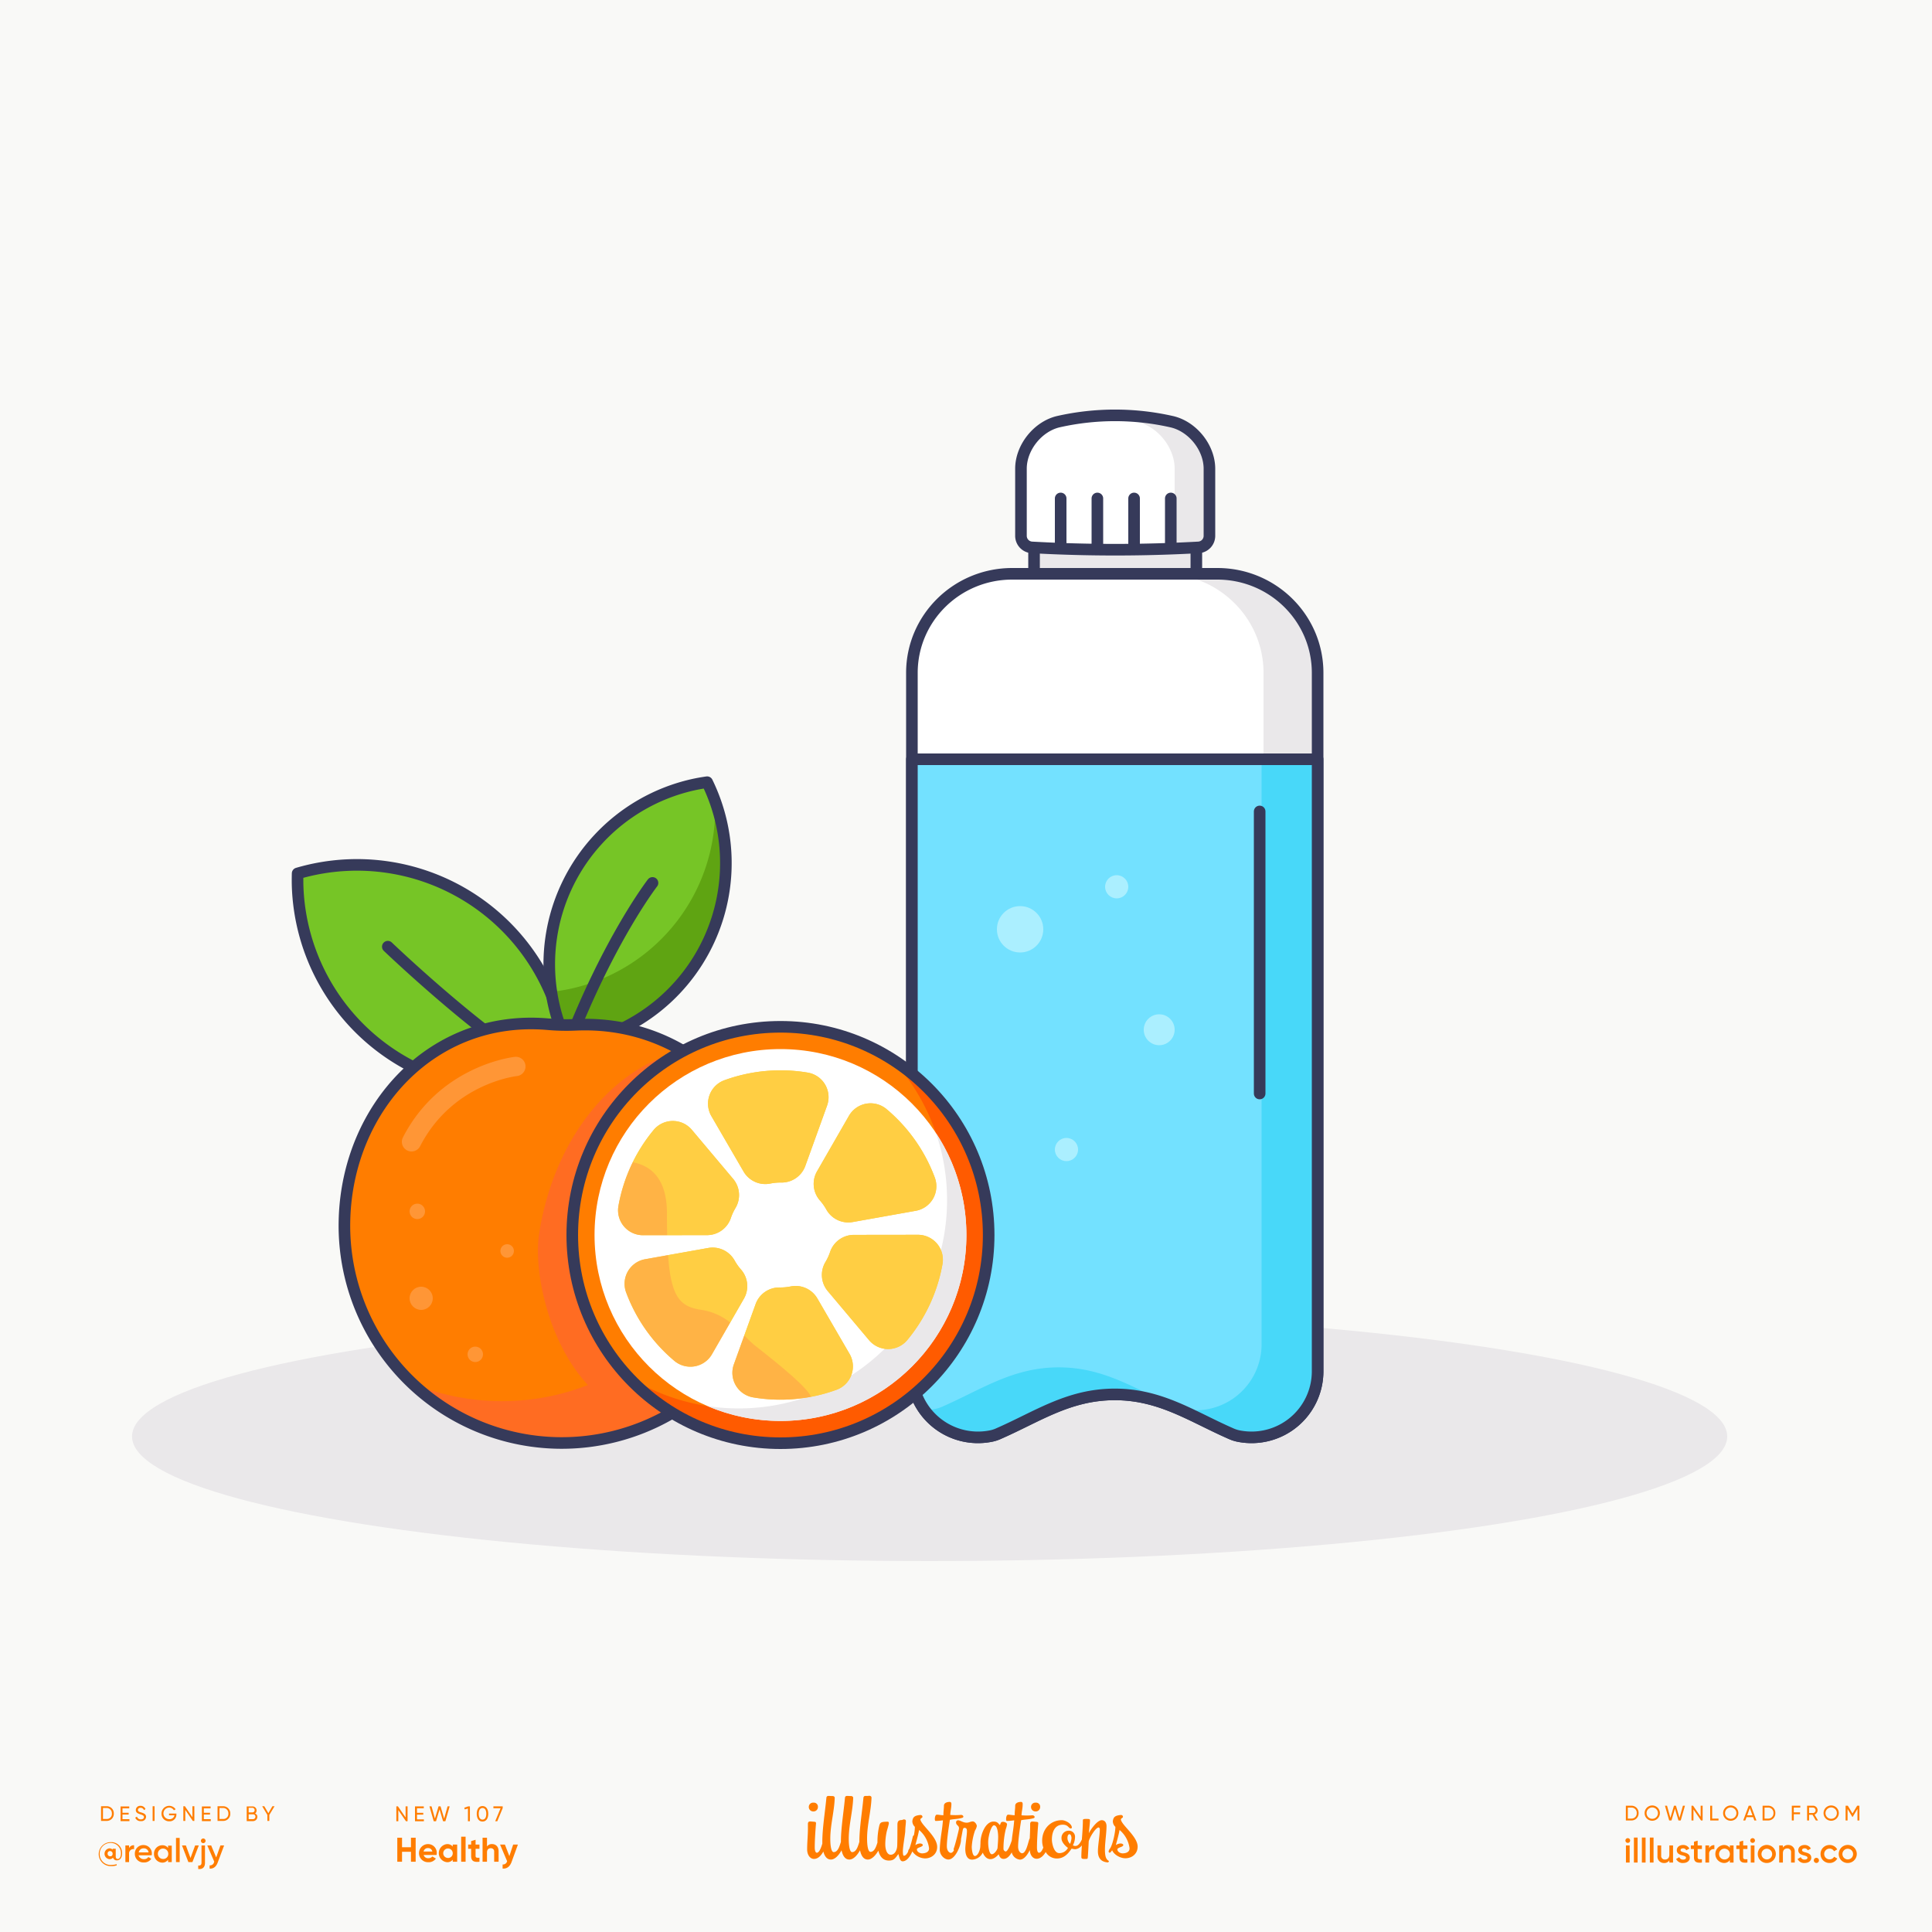 <svg xmlns="http://www.w3.org/2000/svg" viewBox="0 0 1000 1000"><path fill="#f9f9f7" d="M0 0h1000v1000H0z"/><path d="M420.925 937.592a2.267 2.267 0 002.421-2.334 2.071 2.071 0 00-2.29-2.2 2.2 2.2 0 00-2.421 2.139v.064a2.277 2.277 0 002.29 2.331z" fill="#ff7d00"/><path d="M476.412 941.87c-.13-.778 1.178-.908 1.047-1.556-.131-.907-.916-.907-1.439-.843-2.945.325-3.534 1.3-3.795 3.176a4.023 4.023 0 001.308 2.917 21.625 21.625 0 01-.523 4.407.925.925 0 00-.524.583 56.18 56.18 0 01-1.766 6.287 3.239 3.239 0 00-.655 1.232v.324c-.654 1.231-1.374 2.138-2.224 2.138-.393 0-.524-1.037-.524-2.4 0-2.4 1.243-9.073 1.243-10.5 0-1.88.328-3.5.328-5.056 0-.648-.459-.842-1.047-.842-.458 0-.72.324-1.178.324-1.9 0-2.16 1.037-2.16 2.592 0 .649 0 9.852-.13 11.018-.131 1.945-1.244 4.343-3.337 4.343-1.9 0-2.814-2.593-2.814-5.38a31.409 31.409 0 01.785-6.8c.2-.648 1.047-3.629 1.047-4.018 0-.713-.065-.907-.851-.907-3.01.064-3.6.324-4.056 1.944a36.319 36.319 0 00-.982 8.037v.842c-.72 2.2-1.5 4.667-3.533 4.8-1.375.065-1.833-3.37-1.833-6.935 0-7.064 2.029-13.934 2.291-21 .065-.648-.393-1.1-1.178-1.1a9.691 9.691 0 01-1.832.065c-.785 0-1.113.324-1.178 1.1-.654 7.065-2.094 15.685-2.094 22.555v.129c-.72 2.269-1.5 5.185-3.664 5.315-1.374.065-1.832-3.37-1.832-6.935 0-7.065 2.028-13.935 2.29-21 .065-.648-.393-1.1-1.178-1.1-1.047 0-1.374-.065-1.9-.065-.785 0-1.112.324-1.177 1.1-.655 7.065-2.094 15.685-2.094 22.555v.129c-.72 2.269-1.5 5.185-3.664 5.315-1.375.065-1.833-3.37-1.833-6.935 0-7.065 2.029-13.935 2.291-21 .065-.648-.393-1.1-1.178-1.1-1.113 0-1.44-.065-1.963-.065-.785 0-1.113.324-1.178 1.1-.654 7.065-2.094 15.685-2.094 22.555v1.037c-.654 2.268-1.636 4.731-2.879 4.731-.589-.065-1.047-.907-1.047-2.852 0-3.564.327-8.49.654-12.249.066-.454-.13-.908-.654-.908-.458-.064-1.9-.194-2.421-.194-.785 0-1.112.454-1.112 1.3v1.3c.065 4.343-.393 7.778-.393 11.861 0 2.917 1.57 4.926 3.533 4.926 2.094 0 3.73-1.75 4.843-3.824.588 2.2 1.7 4.148 3.926 4.148 2.093 0 4.122-2.269 5.5-4.8.523 2.463 1.636 4.8 4.057 4.8 2.094 0 4.122-2.269 5.5-4.8.524 2.463 1.636 4.8 4.057 4.8 2.029 0 4.057-2.2 5.431-4.6.72 2.917 2.356 5.12 5.431 5.12 2.552 0 3.272-1.037 4.908-3.37.523 1.3.719 3.759 2.224 3.759 2.094 0 3.861-2.4 5.039-5.12a8.291 8.291 0 006.543 3.629c3.533 0 6.543-2.527 6.282-6.351-.334-5.198-8.056-10.772-8.644-13.688zm.916 17.434c-1.046 0-2.682-.648-2.748-2.009-.065-.778 1.767-1.167 2.421-1.556.524-.324.655-.583.655-.777-.066-.454-.72-.778-1.44-.778a4.5 4.5 0 00-2.421.842c.2-.907 1.57-5.573 1.9-7.842a14.918 14.918 0 015.169 9.333c.194 2.528-2.685 2.783-3.536 2.783zM535.957 937.592a2.267 2.267 0 002.421-2.334 2.071 2.071 0 00-2.29-2.2 2.2 2.2 0 00-2.421 2.139v.064a2.277 2.277 0 002.29 2.331z" fill="#ff7d00"/><path d="M573.777 963.128c-1.178-.778-2.028-2.009-1.832-7.065.131-3.24.785-7.712.785-10.888 0-1.426-.654-3.046-2.486-3.046-2.29 0-5.628 4.666-6.675 6.74.131-1.231.524-4.861.589-6.092s.066-1.3-2.094-1.3c-1.439 0-1.569.259-1.569.777 0 2.982-.263 6.417-.524 9.852-.786 1.685-1.833 3.37-3.338 3.37a3.006 3.006 0 01-1.308-.324 9.938 9.938 0 001.113-4.342 3.117 3.117 0 00-3.141-3.241 3.709 3.709 0 00-3.861 4.018c0 1.815 1.9 3.889 3.337 4.861a4.97 4.97 0 01-4.515 2.722c-2.813 0-3.8-5.12-3.8-7 0-3.63 1.309-7.713 5.627-7.713 2.945 0 2.945 1.944 4.188 1.944.131 0 .524-.194.524-.388 0-2.139-3.4-3.889-5.17-3.889-6.02 0-10.207 4.731-10.207 10.629a11.3 11.3 0 00.589 3.565c-.589 1.49-1.309 2.657-2.225 2.657-.589 0-1.047-.843-1.047-2.787 0-3.565.327-8.49.654-12.249.066-.454-.131-.908-.654-.908-.458-.065-1.9-.194-2.421-.194-.785 0-1.113.453-1.113 1.3v1.3c0 2.269-.13 4.213-.2 6.157a1.432 1.432 0 00-.2.324c-.72 1.945-1.636 7.324-3.8 7.324-.655 0-2.029-.907-2.029-3.435 0-4.083 1.374-12.249 1.571-13.675 2.093-.454 3.926-.324 6.412-1.037 1.113-.324.458-1.62-.785-1.491a34.906 34.906 0 01-5.431 0c.065-2.139.589-3.5.589-5.7v-.2c0-.583-.262-1.037-.851-1.037-1.178 0-3.01.389-3.01 2.009 0 1.686-.326 3.176-.262 4.861-1.177.065-2.224-.259-3.4-.259-.85 0-1.047 1.556-1.047 2.139 0 .648.066 1.1.458 1.1a30.272 30.272 0 003.73-.324c-.327 4.277-.85 6.675-1.178 9.657 0 .194-.066.453-.066.713-.719 2.268-2.093 5.768-3.205 5.768a1.464 1.464 0 01-1.099-1.231 42.575 42.575 0 011.18-10.3 11.062 11.062 0 00.654-2.527c0-.843-1.374-1.3-2.093-1.3-1.178 0-1.113.648-1.571 1.685-.851-.648-1.047-1.814-3.337-1.814-4.188 0-6.74 6.74-6.74 10.953 0 .713-.065 1.1-.065 1.491 0 2.4-1.374 5.379-2.814 5.379-1.243 0-1.636-3.37-1.636-4.8a31.6 31.6 0 011.7-8.426 6.148 6.148 0 00.916-2.268c0-.907-1.047-2.4-2.094-2.4-1.178 0-1.9.648-3.141.648-1.963 0-3.272-1.231-4.384-1.231a1.026 1.026 0 00-1.113 1.1c0 1.75 1.9 1.426 1.44 3.63-.458 2.074-1.832 7.713-2.617 9.851a.48.48 0 00-.066.324 1.892 1.892 0 00.132.649c-.459.777-.982 1.3-1.637 1.3s-2.028-.908-2.028-3.435c0-4.083 1.374-12.25 1.571-13.676 2.094-.453 3.925-.324 6.412-1.037 1.112-.324.458-1.62-.786-1.49a35.035 35.035 0 01-5.431 0c.066-2.139.589-3.5.589-5.7 0-.583-.261-1.037-.85-1.037-1.178 0-3.01.389-3.01 2.009 0 1.686-.327 3.176-.262 4.861-1.177.065-2.224-.259-3.4-.259-.851 0-1.047 1.556-1.047 2.139 0 .648.065 1.1.458 1.1a30.272 30.272 0 003.73-.324c-.327 4.277-.851 6.675-1.178 9.657a53.122 53.122 0 00-.458 5.573c0 2.787 2.42 5.056 4.449 5.056 3.6 0 6.543-7.259 6.543-10.24v-.389c.393-1.75.655-3.5.982-4.991.065-.194.262-.778.785-.778 1.178 0 1.309.843 1.309 1.75 0 2.4-.851 6.676-.851 9.2 0 2.462.654 5.509 3.534 5.509a6.357 6.357 0 005.5-3.63c.785 1.88 2.094 3.37 3.926 3.37 1.767 0 3.272-1.3 4.319-2.527.262.648.654 2.4 2.552 2.4 1.766 0 3.141-1.491 4.188-3.371a4.919 4.919 0 004.252 3.76c2.029 0 3.926-2.4 5.1-4.991.131 2.722 1.636 4.537 3.534 4.537 1.963 0 3.6-1.556 4.711-3.5a6.643 6.643 0 005.758 3.37c3.6 0 5.758-2.333 7.655-5.12a9.921 9.921 0 001.833.324 4.887 4.887 0 003.468-2.009c-.131 2.074-.262 4.083-.262 5.9 0 .648.131.907.589 1.037a5.742 5.742 0 001.832.065c.654 0 .785.065.916-.778.065-.583.458-7.518.458-8.037 0-1.426 3.468-7.453 5.169-7.453.328 0 .589.583.589.972 0 3.111-.981 8.166-.981 11.407 0 3.435 1.7 4.6 2.421 4.991a6.445 6.445 0 002.813.713c.262-.196.72-.585.262-.844zm-57.45-6.611c-.066.907-1.7 3.241-2.945 3.241-1.374 0-1.963-3.889-1.9-6.481.065-3.047 1.57-8.491 3.01-8.491 1.9 0 2.159 4.537 2.159 5.963.003 1.62-.193 4.151-.324 5.768zm37.559-2.139a4.186 4.186 0 01-1.374-3.111c0-.583.2-1.879 1.047-1.879.785 0 1.046 1.426 1.046 2.009a11.079 11.079 0 01-.719 2.981zM588.826 955.48c-.327-5.12-8.114-10.694-8.637-13.611-.13-.777 1.178-.907 1.047-1.555-.13-.907-.916-.907-1.44-.843-2.944.324-3.533 1.3-3.794 3.176a4.027 4.027 0 001.308 2.917c.066 2.268-1.177 8.555-2.617 11.018a5.056 5.056 0 00-.851 1.491c-.131.777.458 1.166.982.648.458-.389.392-.648.85-.973 1.047 2.4 4.319 4.084 6.806 4.084 3.599 0 6.543-2.532 6.346-6.352zm-7.72 3.824c-1.047 0-2.683-.648-2.749-2.009-.065-.778 1.767-1.167 2.421-1.556.523-.324.655-.583.655-.777-.066-.454-.721-.778-1.44-.778a4.5 4.5 0 00-2.421.842c.2-.907 1.571-5.574 1.9-7.842a14.907 14.907 0 015.168 9.333c.195 2.528-2.684 2.783-3.534 2.783zM63.2 959.2c0 2.5-1.2 3.7-2.6 3.7a1.928 1.928 0 01-2.1-1.4 2.2 2.2 0 01-1.8.8 2.808 2.808 0 010-5.6 2.175 2.175 0 011.6.7v-.5h1.6v3.9c0 .8.3 1.4 1 1.4.9 0 1.7-.9 1.7-3a5.233 5.233 0 00-5.4-5.3 5.552 5.552 0 00-5.6 5.7 5.624 5.624 0 005.9 5.7 11.935 11.935 0 002.9-.4v.6a8.119 8.119 0 01-2.9.4 6.202 6.202 0 11-.3-12.4 5.593 5.593 0 016 5.7zm-4.9.3a1.347 1.347 0 00-1.3-1.4 1.238 1.238 0 00-1.3 1.4 1.261 1.261 0 001.3 1.3c.8.1 1.3-.5 1.3-1.3zM69.4 955.1v2a2.244 2.244 0 00-2.6 2.4v4.3h-1.9v-8.6h1.9v1.4a2.632 2.632 0 012.6-1.5zM74.6 962.3a2.641 2.641 0 002.2-1.1l1.5.9a4.346 4.346 0 01-3.8 1.9 4.414 4.414 0 01-4.7-4.5 4.36 4.36 0 014.5-4.5 4.313 4.313 0 014.3 4.5 2.2 2.2 0 01-.1.8h-6.8a2.832 2.832 0 002.9 2zm2.3-3.5a2.375 2.375 0 00-2.5-2.1 2.506 2.506 0 00-2.6 2.1zM88.9 955.2v8.6H87v-1.2a3.692 3.692 0 01-3 1.5 4.443 4.443 0 01-4.3-4.5 4.317 4.317 0 014.3-4.5 3.613 3.613 0 013 1.4v-1.2h1.9zm-1.8 4.3a2.7 2.7 0 10-2.7 2.7 2.571 2.571 0 002.7-2.7zM91.1 951.3H93v12.5h-1.9zM102.9 955.2l-3.3 8.6h-2.1l-3.3-8.6h2l2.4 6.5 2.4-6.5zM104.2 955.2h1.9v8.9c0 2.4-1.2 3.5-3.5 3.3v-1.8c1.1.1 1.7-.3 1.7-1.5v-8.9zm-.2-2.4a1.2 1.2 0 012.4 0 1.2 1.2 0 11-2.4 0zM116 955.2l-3.3 8.8c-.8 2.2-2.2 3.3-4.2 3.2v-1.7a2.076 2.076 0 002.3-1.7l.1-.2-3.6-8.4h2l2.6 6.2 2.2-6.2zM58.9 938.7a3.633 3.633 0 01-3.6 3.8h-3v-7.6h3a3.633 3.633 0 013.6 3.8zm-1 0a2.722 2.722 0 00-2.6-2.9h-2v5.7h2a2.577 2.577 0 002.6-2.8zM67 941.6v1h-4.6V935h4.5v1h-3.5v2.3h3.2v.9h-3.2v2.4zM70 940.8l.9-.5a1.987 1.987 0 002 1.4c1.1 0 1.6-.5 1.6-1.2 0-.8-.7-1-1.8-1.4-1.2-.4-2.4-.8-2.4-2.2a2.208 2.208 0 012.4-2.2 2.664 2.664 0 012.6 1.7l-.8.5a1.743 1.743 0 00-1.7-1.2c-.8 0-1.4.4-1.4 1.1s.5 1 1.6 1.3c1.3.4 2.6.8 2.6 2.3a2.333 2.333 0 01-2.6 2.2 2.847 2.847 0 01-3-1.8zM80 934.9v7.6h-1v-7.6zM91.3 939.2a3.47 3.47 0 01-3.7 3.5 3.888 3.888 0 01-4-4 3.974 3.974 0 017.3-2.2l-.9.5a2.775 2.775 0 00-2.4-1.4 3 3 0 000 6 2.5 2.5 0 002.7-2h-2.8v-.9h3.8zM100.6 934.9v7.6h-.8l-3.9-5.7v5.7h-1v-7.6h.8l3.9 5.7v-5.7zM109.1 941.6v1h-4.6V935h4.5v1h-3.5v2.3h3.2v.9h-3.2v2.4zM119.2 938.7a3.633 3.633 0 01-3.6 3.8h-3v-7.6h3a3.7 3.7 0 013.6 3.8zm-1 0a2.722 2.722 0 00-2.6-2.9h-2v5.7h2a2.577 2.577 0 002.6-2.8zM133.2 940.4a2.22 2.22 0 01-2.2 2.2h-3.3V935h3a2.051 2.051 0 012.1 2.1 1.943 1.943 0 01-.8 1.6 1.658 1.658 0 011.2 1.7zm-4.5-4.6v2.3h2a1.135 1.135 0 001.1-1.2 1.2 1.2 0 00-1.1-1.2h-2zm3.5 4.5a1.155 1.155 0 00-1.2-1.2h-2.3v2.5h2.3a1.24 1.24 0 001.2-1.3zM139.4 939.4v3.1h-1v-3.1l-2.7-4.5h1.1l2.1 3.6 2.1-3.6h1.1zM210.957 934.972v7.7h-.825l-3.96-5.754v5.754h-1.024v-7.7h.826l3.96 5.743v-5.743zM219.405 941.705v.968h-4.6v-7.7h4.544v.967h-3.519v2.367h3.245v.957h-3.245v2.442zM222.286 934.972h1.078l1.76 6.337 1.87-6.337h1.034l1.87 6.337 1.761-6.337h1.078l-2.211 7.7h-1.188l-1.826-6.15-1.826 6.15H224.5zM243.22 934.972v7.7h-1.013v-6.6l-1.639.484-.253-.88 2.025-.7zM246.772 938.822c0-2.376 1.068-3.993 2.971-3.993s2.97 1.617 2.97 3.993-1.056 3.993-2.97 3.993-2.971-1.615-2.971-3.993zm4.929 0c0-1.914-.715-3-1.958-3s-1.947 1.089-1.947 3 .7 2.992 1.947 2.992 1.957-1.078 1.957-2.992zM260.193 934.972v.913l-2.805 6.788h-1.068l2.784-6.734h-3.718v-.967zM215.146 951.191v12.433h-2.434v-5.15h-4.618v5.15h-2.451v-12.433h2.451v4.938h4.618v-4.938zM221.783 961.8a2.458 2.458 0 001.989-.889l1.847 1.067a4.492 4.492 0 01-3.871 1.9 4.691 4.691 0 11-.178-9.378 4.49 4.49 0 014.493 4.689 5.322 5.322 0 01-.088.941h-6.7a2.334 2.334 0 002.508 1.67zm1.989-3.446a2.154 2.154 0 00-2.2-1.794 2.216 2.216 0 00-2.327 1.794zM236.628 954.743v8.881h-2.292v-1.048a3.536 3.536 0 01-2.9 1.3 4.705 4.705 0 010-9.378 3.536 3.536 0 012.9 1.3v-1.048zm-2.292 4.441a2.46 2.46 0 10-2.469 2.5 2.387 2.387 0 002.469-2.5zM238.7 950.658h2.291v12.966H238.7zM246.159 956.945v3.7c0 .959.693.976 2.007.905v2.078c-3.215.355-4.3-.586-4.3-2.983v-3.7h-1.545v-2.2h1.545v-1.794l2.292-.692v2.486h2.007v2.2zM258.074 958.171v5.453h-2.292v-5.169a1.652 1.652 0 00-1.758-1.829c-1.119 0-1.954.657-1.954 2.2v4.8h-2.291v-12.435h2.291v4.547a3.02 3.02 0 012.647-1.243c1.883.005 3.357 1.314 3.357 3.676zM268.07 954.743l-3.232 8.881c-.924 2.558-2.434 3.677-4.69 3.552v-2.131a2.166 2.166 0 002.328-1.7l-3.641-8.6h2.5l2.308 5.968 1.972-5.968zM848.133 938.45a3.648 3.648 0 01-3.617 3.813h-2.973v-7.626h2.973a3.648 3.648 0 013.617 3.813zm-.969 0a2.669 2.669 0 00-2.648-2.855h-1.961v5.705h1.961a2.669 2.669 0 002.648-2.85zM851.254 938.45a3.949 3.949 0 113.943 3.955 3.917 3.917 0 01-3.943-3.955zm6.887 0a2.943 2.943 0 10-2.944 2.964 2.911 2.911 0 002.944-2.964zM861.783 934.637h1.069l1.742 6.276 1.853-6.276h1.024l1.851 6.276 1.744-6.276h1.067l-2.19 7.626h-1.175l-1.809-6.09-1.809 6.09h-1.177zM881.27 934.637v7.626h-.819l-3.922-5.7v5.7h-1.011v-7.626h.816l3.922 5.687v-5.687zM889.5 941.3v.959h-4.3v-7.626h1.014v6.667zM891.877 938.45a3.949 3.949 0 113.943 3.955 3.917 3.917 0 01-3.943-3.955zm6.887 0a2.943 2.943 0 10-2.944 2.964 2.911 2.911 0 002.944-2.964zM907.418 940.552h-3.432l-.621 1.711h-1.078l2.844-7.626h1.142l2.844 7.626h-1.078zm-.348-.947l-1.373-3.759-1.361 3.759zM918.906 938.45a3.647 3.647 0 01-3.617 3.813h-2.975v-7.626h2.975a3.647 3.647 0 013.617 3.813zm-.97 0a2.67 2.67 0 00-2.647-2.855h-1.961v5.705h1.961a2.669 2.669 0 002.647-2.85zM928.457 935.6v2.474h3.236v.959h-3.236v3.235h-1.014v-7.626h4.391v.958zM938.168 939.343h-1.8v2.92h-1.012v-7.626h3.049a2.353 2.353 0 01.8 4.575l1.8 3.051h-1.121zm-1.8-.915h2.037a1.423 1.423 0 000-2.843h-2.037zM943.869 938.45a3.95 3.95 0 113.943 3.955 3.918 3.918 0 01-3.943-3.955zm6.887 0a2.943 2.943 0 10-2.944 2.964 2.911 2.911 0 002.944-2.964zM962.418 942.263h-1V936.3l-2.5 4.151h-.131l-2.494-4.14v5.948h-1.014v-7.626h1.145l2.429 4.031 2.418-4.031h1.145zM841.318 952.65a1.221 1.221 0 111.221 1.222 1.224 1.224 0 01-1.221-1.222zm.266 2.549h1.916v8.85h-1.911zM845.709 951.128h1.912v12.921h-1.912zM849.834 951.128h1.912v12.921h-1.912zM853.96 951.128h1.911v12.921h-1.911zM865.963 955.2v8.85h-1.912v-1.132a3.048 3.048 0 01-2.744 1.363 3.305 3.305 0 01-3.4-3.647V955.2h1.912v5.24a1.845 1.845 0 001.983 2.053c1.257 0 2.248-.743 2.248-2.549V955.2zM874.621 961.553c0 1.771-1.539 2.727-3.451 2.727a3.694 3.694 0 01-3.611-2.071l1.646-.956a1.945 1.945 0 001.965 1.274c.85 0 1.5-.283 1.5-.991 0-1.575-4.761-.691-4.761-3.859 0-1.664 1.434-2.708 3.238-2.708a3.566 3.566 0 013.276 1.841l-1.612.9a1.723 1.723 0 00-1.664-1.008c-.689 0-1.292.3-1.292.938.005 1.613 4.766.639 4.766 3.913zM878.7 957.041v4.248c0 1.132.744 1.114 2.2 1.044v1.716c-2.938.355-4.106-.46-4.106-2.76v-4.248h-1.629V955.2h1.629v-1.911l1.91-.567v2.478h2.2v1.842zM887.354 955.04v2.071a2.337 2.337 0 00-2.725 2.478v4.46h-1.912V955.2h1.912v1.487a2.782 2.782 0 012.725-1.647zM897.286 955.2v8.85h-1.911v-1.274a3.639 3.639 0 01-3.1 1.5 4.662 4.662 0 010-9.311 3.672 3.672 0 013.1 1.487V955.2zm-1.911 4.426a2.8 2.8 0 10-2.8 2.832 2.735 2.735 0 002.8-2.833zM902.264 957.041v4.248c0 1.132.744 1.114 2.195 1.044v1.716c-2.938.355-4.1-.46-4.1-2.76v-4.248h-1.629V955.2h1.629v-1.911l1.91-.567v2.478h2.195v1.842zM905.931 952.65a1.221 1.221 0 012.442 0 1.221 1.221 0 11-2.442 0zm.265 2.549h1.911v8.85H906.2zM909.826 959.625a4.673 4.673 0 114.674 4.655 4.621 4.621 0 01-4.674-4.655zm7.435 0a2.762 2.762 0 10-2.761 2.8 2.718 2.718 0 002.761-2.8zM928.965 958.616v5.433h-1.912v-5.239a1.845 1.845 0 00-1.983-2.053c-1.257 0-2.248.744-2.248 2.549v4.743h-1.912V955.2h1.912v1.133a3.047 3.047 0 012.744-1.363 3.3 3.3 0 013.399 3.646zM937.5 961.553c0 1.771-1.541 2.727-3.451 2.727a3.692 3.692 0 01-3.611-2.071l1.646-.956a1.943 1.943 0 001.965 1.274c.849 0 1.5-.283 1.5-.991 0-1.575-4.762-.691-4.762-3.859 0-1.664 1.434-2.708 3.239-2.708a3.563 3.563 0 013.275 1.841l-1.611.9a1.725 1.725 0 00-1.664-1.008c-.69 0-1.292.3-1.292.938.004 1.613 4.766.639 4.766 3.913zM938.83 962.934a1.328 1.328 0 012.656 0 1.328 1.328 0 01-2.656 0zM942.319 959.625a4.567 4.567 0 014.673-4.656 4.373 4.373 0 013.947 2.284l-1.646.956a2.473 2.473 0 00-2.318-1.364 2.779 2.779 0 000 5.558 2.6 2.6 0 002.353-1.362l1.647.937a4.451 4.451 0 01-3.983 2.3 4.577 4.577 0 01-4.673-4.653zM951.722 959.625a4.673 4.673 0 114.673 4.655 4.62 4.62 0 01-4.673-4.655zm7.434 0a2.762 2.762 0 10-2.761 2.8 2.718 2.718 0 002.761-2.8z" fill="#ff7d00"/><ellipse cx="481.171" cy="743.5" rx="412.829" ry="64.5" fill="#eae8ea"/><path d="M630.084 297H523.916C495.244 297 472 319.953 472 348.268v361.587a34.2 34.2 0 0040.473 33.537 18.1 18.1 0 003.7-1.062c20.426-8.826 36.779-20.589 60.832-20.589s40.407 11.763 60.833 20.589a18.066 18.066 0 003.694 1.062A34.2 34.2 0 00682 709.855V348.268C682 319.953 658.756 297 630.084 297z" fill="#fff"/><path d="M630.083 297h-28C630.756 297 654 319.953 654 348.268v361.587a34.261 34.261 0 01-19.687 30.909q1.743.795 3.52 1.566a18.066 18.066 0 003.694 1.062A34.2 34.2 0 00682 709.855V348.268C682 319.953 658.756 297 630.083 297z" fill="#eae8ea"/><path d="M549 721.741c-22.656 0-38.482 10.435-57.313 19.023a33.535 33.535 0 0020.786 2.628 18.1 18.1 0 003.7-1.062c16.213-7.006 29.864-15.856 46.832-19.21A71.684 71.684 0 00549 721.741z" fill="#d9cedb"/><path d="M630.084 297H523.916C495.244 297 472 319.953 472 348.268v361.587a34.2 34.2 0 0040.473 33.537 18.1 18.1 0 003.7-1.062c20.426-8.826 36.779-20.589 60.832-20.589s40.407 11.763 60.833 20.589a18.066 18.066 0 003.694 1.062A34.2 34.2 0 00682 709.855V348.268C682 319.953 658.756 297 630.084 297z" fill="none" stroke="#363a5a" stroke-linecap="round" stroke-linejoin="round" stroke-width="6"/><path fill="#eae8ea" d="M535.224 283h84v14h-84z"/><path fill="none" stroke="#363a5a" stroke-linecap="round" stroke-linejoin="round" stroke-width="6" d="M535.224 283h84v14h-84z"/><path d="M620.349 283.333a781.317 781.317 0 01-86.248 0 6 6 0 01-5.653-6v-34.731c0-11.041 8.826-22.01 19.607-24.4a133.129 133.129 0 0158.3.039c10.8 2.384 19.648 13.344 19.648 24.4v34.684a6 6 0 01-5.654 6.008z" fill="#fff"/><path d="M626 242.654c0-11.06-8.847-22.02-19.647-24.4a134.006 134.006 0 00-38.29-2.929 137.554 137.554 0 0120.29 2.929c10.8 2.384 19.647 13.344 19.647 24.4v34.684a6 6 0 01-5.651 6q-17.052.942-34.124 1.129 26.068.3 52.124-1.129a6 6 0 005.651-6v-34.684z" fill="#eae8ea"/><path d="M620.349 283.333a781.317 781.317 0 01-86.248 0 6 6 0 01-5.653-6v-34.731c0-11.041 8.826-22.01 19.607-24.4a133.129 133.129 0 0158.3.039c10.8 2.384 19.648 13.344 19.648 24.4v34.684a6 6 0 01-5.654 6.008z" fill="none" stroke="#363a5a" stroke-linecap="round" stroke-linejoin="round" stroke-width="6"/><path d="M472 393v316.855a34.2 34.2 0 0040.473 33.537 18.1 18.1 0 003.7-1.062c20.426-8.826 36.779-20.589 60.832-20.589s40.407 11.763 60.833 20.589a18.066 18.066 0 003.694 1.062A34.2 34.2 0 00682 709.855V393z" fill="#73e1ff"/><path d="M653 393v302.855a34.2 34.2 0 01-40.473 33.537 18.066 18.066 0 01-3.694-1.062c-20.426-8.83-36.779-20.589-60.833-20.589s-40.406 11.759-60.832 20.589a18.1 18.1 0 01-3.695 1.062 34.116 34.116 0 01-4.869.566 34 34 0 0033.869 13.434 18.1 18.1 0 003.7-1.062c20.426-8.826 36.779-20.589 60.832-20.589s40.407 11.763 60.833 20.589a18.066 18.066 0 003.694 1.062A34.2 34.2 0 00682 709.855V393z" fill="#48d8f9"/><path d="M472 393v316.855a34.2 34.2 0 0040.473 33.537 18.1 18.1 0 003.7-1.062c20.426-8.826 36.779-20.589 60.832-20.589s40.407 11.763 60.833 20.589a18.066 18.066 0 003.694 1.062A34.2 34.2 0 00682 709.855V393zM549 258v25M568 258v25M587 258v25M606 258v25" fill="none" stroke="#363a5a" stroke-linecap="round" stroke-linejoin="round" stroke-width="6"/><circle cx="528" cy="481" r="12" fill="#abefff"/><circle cx="600" cy="533" r="8" fill="#abefff"/><circle cx="552" cy="595" r="6" fill="#abefff"/><circle cx="578" cy="459" r="6" fill="#abefff"/><path fill="none" stroke="#363a5a" stroke-linecap="round" stroke-linejoin="round" stroke-width="6" d="M652 420v146"/><path d="M179 447.816a109.194 109.194 0 00-24.949 4.27c-.073 2.865-.069 5.747.084 8.658a108.981 108.981 0 00139.557 98.833c.073-2.865.07-5.747-.084-8.658A109.008 109.008 0 00179 447.816z" fill="#76c526"/><path d="M179 447.816a109.194 109.194 0 00-24.949 4.27c-.073 2.865-.069 5.747.084 8.658a108.981 108.981 0 00139.557 98.833c.073-2.865.07-5.747-.084-8.658A109.008 109.008 0 00179 447.816z" fill="none" stroke="#363a5a" stroke-linecap="round" stroke-linejoin="round" stroke-width="6"/><path d="M373.368 425.722a95.453 95.453 0 00-7.356-20.863c-2.479.36-4.962.788-7.446 1.349A95.246 95.246 0 00294 541c2.479-.359 4.962-.787 7.446-1.349a95.268 95.268 0 0071.922-113.929z" fill="#76c526"/><path d="M373.368 425.721a94.551 94.551 0 00-3.283-11.218 95.3 95.3 0 01-74.185 97.148c-2.484.562-4.967.99-7.445 1.349a96.215 96.215 0 01-4.073-9.642A95.585 95.585 0 00294 541c2.479-.359 4.961-.787 7.446-1.349a95.269 95.269 0 0071.922-113.93z" fill="#5fa412"/><path d="M373.368 425.722a95.453 95.453 0 00-7.356-20.863c-2.479.36-4.962.788-7.446 1.349A95.246 95.246 0 00294 541c2.479-.359 4.962-.787 7.446-1.349a95.268 95.268 0 0071.922-113.929zM337.733 457S315.275 486 294 541M200.733 490s63.908 61.154 92.954 69.577" fill="none" stroke="#363a5a" stroke-linecap="round" stroke-linejoin="round" stroke-width="6"/><path d="M403.262 634.5a112.5 112.5 0 11-224.953-3.362c1.645-58.247 45.923-106.1 105.174-101.019a109.523 109.523 0 0014.389.321c59.55-2.749 105.39 44.286 105.39 104.06z" fill="#ff7d00"/><path d="M375.134 561.34a120.464 120.464 0 017.276 41.572 122.6 122.6 0 01-169.426 113.039A112.628 112.628 0 00403.262 634.5c0-28.687-10.562-54.436-28.128-73.16z" fill="#ff6c22"/><path d="M352 544c-40 11-66.5 51.118-73 95-4 27 13 92 61.561 96.4a112.5 112.5 0 0062.7-100.9c.001-41.974-17.179-73.916-51.261-90.5z" fill="#ff6c22"/><path d="M403.262 634.5a112.5 112.5 0 11-224.953-3.362c1.645-58.247 45.923-106.1 105.174-101.019a109.523 109.523 0 0014.389.321c59.55-2.749 105.39 44.286 105.39 104.06z" fill="none" stroke="#363a5a" stroke-linecap="round" stroke-linejoin="round" stroke-width="6"/><path d="M213 596a5 5 0 01-4.442-7.288c19.008-36.961 56.315-41.507 57.894-41.683a5 5 0 011.116 9.938c-1.365.159-33.625 4.249-50.118 36.319A5 5 0 01213 596z" fill="#ff9636"/><circle cx="216" cy="627" r="4" fill="#ff9636"/><circle cx="246" cy="701" r="4" fill="#ff9636"/><circle cx="218" cy="672" r="6" fill="#ff9636"/><circle cx="262.5" cy="647.5" r="3.5" fill="#ff9636"/><circle cx="403.969" cy="639.236" r="107.764" fill="#ff7d00"/><path d="M461.7 548.227a107.768 107.768 0 01-136.987 164.018A107.765 107.765 0 10461.7 548.227z" fill="#ff5b00"/><circle cx="403.969" cy="639.236" r="96.236" fill="#fff"/><path d="M500.145 636q-.013-.416-.032-.831a93.987 93.987 0 00-.162-2.923c-.008-.1-.012-.2-.019-.3a87.777 87.777 0 00-.3-3.181c-.027-.248-.056-.495-.085-.743q-.165-1.412-.367-2.811c-.018-.129-.035-.258-.054-.386q-.238-1.59-.531-3.162c-.036-.194-.075-.388-.112-.582q-.27-1.414-.581-2.816c-.028-.125-.053-.251-.082-.375q-.36-1.593-.774-3.164c-.03-.116-.063-.232-.094-.347q-.392-1.466-.826-2.912c-.031-.1-.061-.207-.092-.31q-.487-1.6-1.027-3.175l-.014-.04q-.534-1.552-1.121-3.08l-.083-.219q-1.209-3.132-2.626-6.157l-.058-.125q-1.435-3.055-3.077-5.992l-.029-.051q-1.656-2.96-3.511-5.788A107.839 107.839 0 01366.23 727.786a95.575 95.575 0 0013.478 4.6l.024.007q1.131.292 2.272.559l.066.016q1.1.257 2.213.486l.149.033a94.43 94.43 0 002.145.414l.236.046c.7.126 1.406.242 2.112.353l.287.047c.662.1 1.327.193 1.993.282.144.019.286.041.43.06.641.082 1.285.153 1.929.222.169.018.337.041.5.058.614.063 1.229.114 1.846.165.2.017.405.039.608.054.582.045 1.168.078 1.753.112.239.014.477.034.716.046.6.031 1.21.05 1.816.069.222.008.442.02.665.026q1.243.031 2.5.032A96.15 96.15 0 00491.7 678.84q.963-2.132 1.826-4.317 1.293-3.278 2.348-6.67a95.352 95.352 0 002.824-11.582q.423-2.37.73-4.778a97.214 97.214 0 00.773-12.257 86.934 86.934 0 00-.056-3.236z" fill="#eae8ea"/><circle cx="403.969" cy="639.236" r="107.764" fill="none" stroke="#363a5a" stroke-linecap="round" stroke-linejoin="round" stroke-width="6"/><path d="M427.659 625.96a26.949 26.949 0 00-3.193-4.519 13.025 13.025 0 01-1.621-15.079l16.564-28.815A12.9 12.9 0 01458.9 574.1a84.882 84.882 0 0124.957 35.417 12.9 12.9 0 01-9.835 17.183l-32.742 5.843a13.029 13.029 0 01-13.621-6.583zM380.279 652.512a27.057 27.057 0 003.193 4.518 13.025 13.025 0 011.622 15.08l-16.565 28.815a12.9 12.9 0 01-19.488 3.449 84.876 84.876 0 01-24.956-35.418 12.9 12.9 0 019.835-17.183l32.742-5.843a13.028 13.028 0 0113.617 6.582zM404.3 612.082a26.911 26.911 0 00-5.509.51 13.025 13.025 0 01-13.874-6.126l-16.693-28.741a12.9 12.9 0 016.743-18.607 84.88 84.88 0 0143.148-3.934 12.9 12.9 0 019.976 17.1L416.8 603.57a13.031 13.031 0 01-12.5 8.512zM403.641 666.39a27.045 27.045 0 005.509-.51 13.025 13.025 0 0113.874 6.126l16.694 28.741a12.9 12.9 0 01-6.744 18.606 84.868 84.868 0 01-43.148 3.935 12.9 12.9 0 01-9.975-17.1l11.288-31.288a13.029 13.029 0 0112.502-8.51zM380.635 625.344a27 27 0 00-2.319 5.023 13.026 13.026 0 01-12.254 8.936l-33.237.043a12.9 12.9 0 01-12.722-15.16 84.879 84.879 0 0118.218-39.311 12.9 12.9 0 0119.8-.062l21.416 25.446a13.03 13.03 0 011.098 15.085zM427.3 653.128a27.037 27.037 0 002.32-5.023 13.026 13.026 0 0112.254-8.937l33.237-.043a12.9 12.9 0 0112.722 15.161 84.884 84.884 0 01-18.215 39.314 12.9 12.9 0 01-19.8.062l-21.418-25.45a13.029 13.029 0 01-1.1-15.084z" fill="#ffce43"/><path d="M424.466 621.441a27.007 27.007 0 013.193 4.519 13.029 13.029 0 0013.618 6.581l32.742-5.843a12.9 12.9 0 009.835-17.182A84.879 84.879 0 00458.9 574.1a12.9 12.9 0 00-19.488 3.449l-16.564 28.815a13.025 13.025 0 001.618 15.077zM363.205 678a31.488 31.488 0 0114.749 6.53l7.14-12.421a13.026 13.026 0 00-1.621-15.079 27 27 0 01-3.194-4.518 13.029 13.029 0 00-13.617-6.582l-20.862 3.724c1.539 22.06 6.357 26.768 17.405 28.346zM384.914 606.466a13.026 13.026 0 0013.874 6.126 26.911 26.911 0 015.509-.51 13.031 13.031 0 0012.5-8.512l11.288-31.285a12.9 12.9 0 00-9.976-17.1 84.88 84.88 0 00-43.148 3.934 12.9 12.9 0 00-6.743 18.607zM423.024 672.006a13.025 13.025 0 00-13.874-6.126 27.045 27.045 0 01-5.509.51 13.029 13.029 0 00-12.5 8.512l-5.875 16.282a65.368 65.368 0 004.939 4.816c5 4 24 6 24 9 0 2.121 3.5 12.238 5.549 17.985a85.057 85.057 0 0013.22-3.632 12.9 12.9 0 006.744-18.606zM345.205 628c0 4.114.043 7.871.129 11.33l20.728-.027a13.027 13.027 0 0012.254-8.936 26.974 26.974 0 012.319-5.023 13.03 13.03 0 00-1.1-15.085l-21.416-25.446a12.9 12.9 0 00-19.8.062 84.812 84.812 0 00-10.807 16.708c9.343 1.742 17.693 8.35 17.693 26.417zM475.114 639.125l-33.238.043a13.025 13.025 0 00-12.253 8.937 27.037 27.037 0 01-2.32 5.023 13.029 13.029 0 001.1 15.084l21.416 25.447a12.9 12.9 0 0019.8-.062 84.884 84.884 0 0018.218-39.311 12.9 12.9 0 00-12.723-15.161z" fill="#ffce43"/><path d="M324.085 668.956a84.876 84.876 0 0024.956 35.418 12.9 12.9 0 0019.488-3.449l9.425-16.395a31.488 31.488 0 00-14.749-6.53c-11.048-1.578-15.866-6.286-17.408-28.346l-11.877 2.119a12.9 12.9 0 00-9.835 17.183zM390.205 696a65.368 65.368 0 01-4.941-4.816l-5.413 15a12.9 12.9 0 009.975 17.1 84.8 84.8 0 0029.928-.3C417.7 717.238 395.205 700 390.205 696zM332.825 639.346l12.509-.016a457.1 457.1 0 01-.129-11.33c0-18.067-8.35-24.675-17.691-26.417a85 85 0 00-7.411 22.6 12.9 12.9 0 0012.722 15.163z" fill="#ffb345"/></svg>